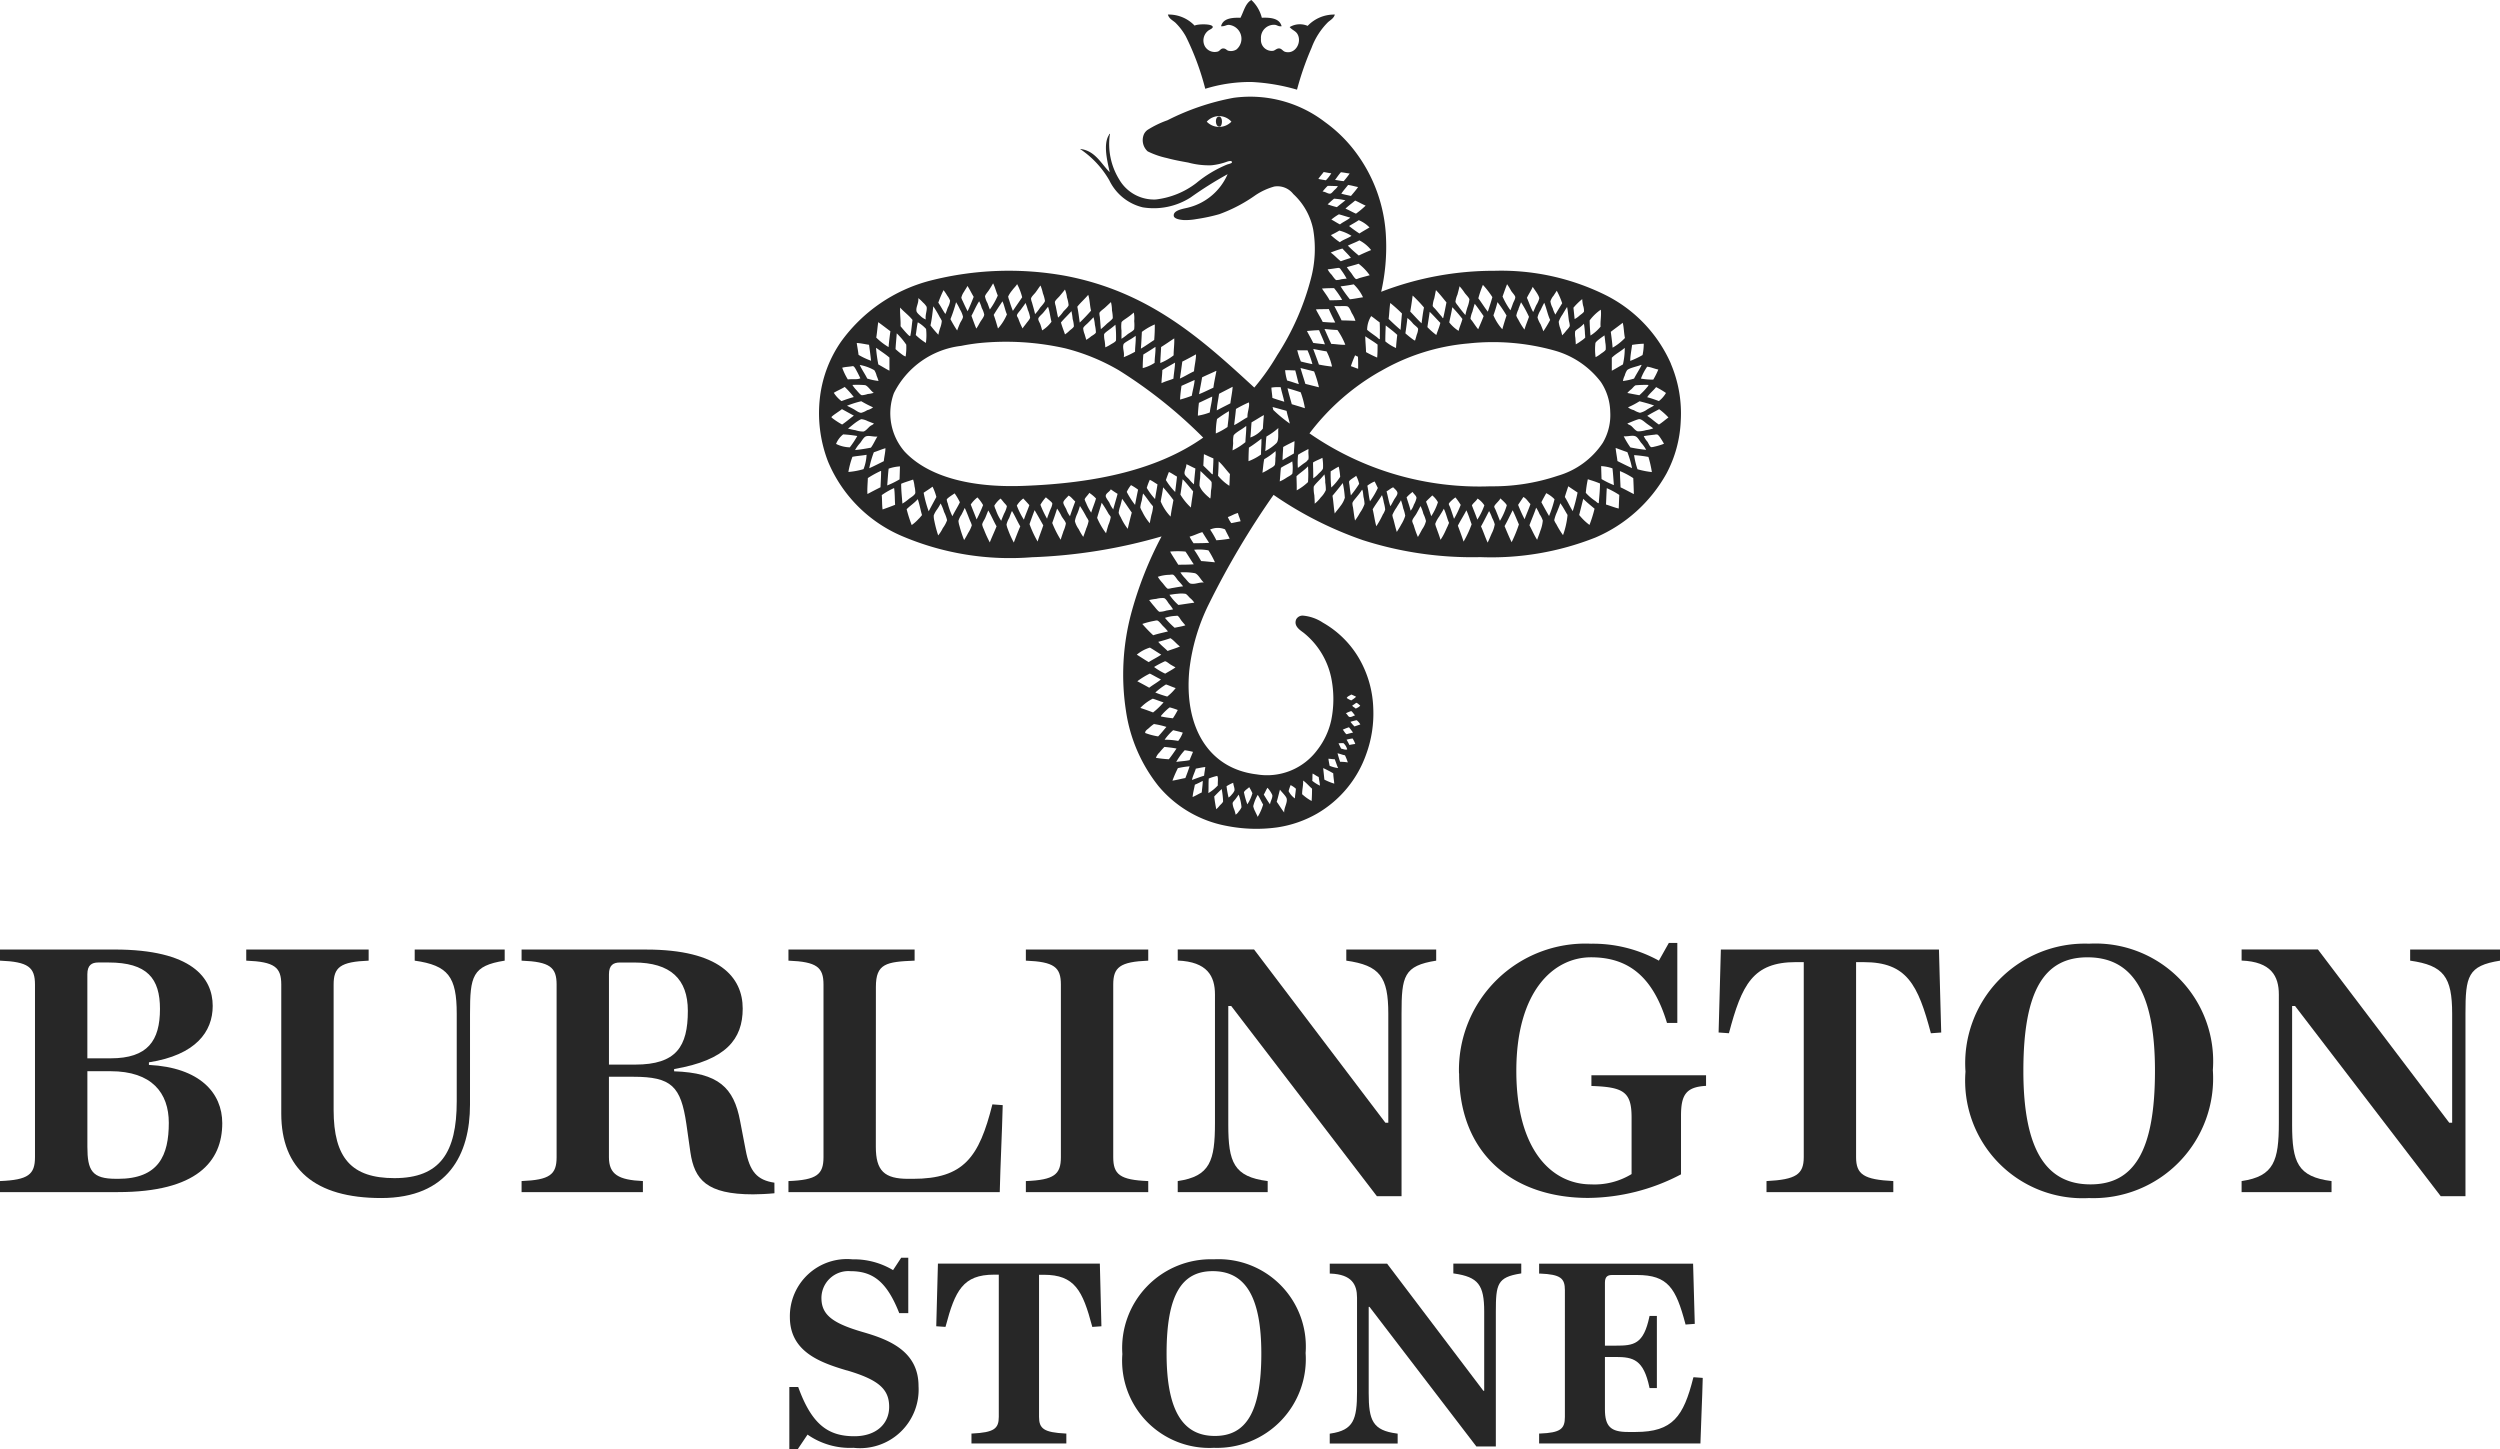 <?xml version="1.0" encoding="UTF-8"?> <svg xmlns="http://www.w3.org/2000/svg" id="BS-logo" width="110.41" height="64" viewBox="0 0 110.41 64"><g id="Group_3343" data-name="Group 3343" transform="translate(0 0)"><path id="Path_3553" data-name="Path 3553" d="M75.28,5.589c-.2.041-.232-.381-.079-.432.215-.072.207.4.079.432m-1.958-4.58a2.662,2.662,0,0,1,.455.6,11.722,11.722,0,0,1,.857,2.312,6.715,6.715,0,0,1,2.044-.3,8.657,8.657,0,0,1,2.008.339,12.946,12.946,0,0,1,.643-1.848A3.133,3.133,0,0,1,80.061.973c.108-.091.253-.17.295-.33a1.613,1.613,0,0,0-1.2.5.874.874,0,0,0-.794.053c.115.136.256.166.339.3.218.358-.083.917-.535.794-.111-.03-.151-.146-.268-.151s-.18.094-.277.107a.48.48,0,0,1-.526-.526.575.575,0,0,1,.616-.624c.1.011.15.081.295.063-.085-.332-.44-.393-.874-.375A1.606,1.606,0,0,0,76.67,0c-.27.153-.335.51-.482.786-.427-.016-.776.045-.857.375.177.006.218-.063.348-.063a.617.617,0,0,1,.33,1.089.463.463,0,0,1-.357.053c-.076-.021-.109-.1-.223-.1s-.143.1-.232.134a.5.5,0,0,1-.571-.214.546.546,0,0,1,.151-.714c.049-.038.2-.092.187-.161-.019-.146-.686-.128-.8-.053A1.571,1.571,0,0,0,72.984.643c.052.191.214.251.339.366M94.671,18.751c-.183-.117-.332-.269-.518-.384.166-.107.351-.2.527-.295a2.882,2.882,0,0,1,.41.366c-.142.1-.269.219-.419.312m-.188.973a.624.624,0,0,1-.151.026c-.067-.017-.133-.188-.17-.241A.963.963,0,0,1,94,19.26c.16-.025.335-.049.482-.063a.309.309,0,0,1,.107-.009c.062.016.134.134.17.187.053.08.093.15.134.223a2.7,2.7,0,0,1-.411.126m-.758,1a3.39,3.39,0,0,1-.151-.624,5.576,5.576,0,0,1,.633.08,4.951,4.951,0,0,1,.152.669,3.775,3.775,0,0,1-.634-.125m-.749.795c-.011-.237-.024-.471-.027-.714a3.342,3.342,0,0,1,.589.312q.017.349.026.705c-.2-.1-.388-.207-.589-.3m-.08.937c-.2-.048-.373-.121-.562-.178.013-.24.019-.486.035-.722a3.688,3.688,0,0,1,.553.3c-.011.2-.016.4-.026.6m-.776-1.874a1.835,1.835,0,0,1,.5.1c.029.239.042.494.063.741a4.026,4.026,0,0,1-.545-.268c-.008-.188-.012-.38-.018-.571m-.107,1.633c-.038.013-.1-.053-.143-.089a2.15,2.15,0,0,1-.428-.366,4.758,4.758,0,0,1,.09-.6l.137.045a4.189,4.189,0,0,1,.4.143c0,.307-.033.579-.054.866m-.41.964a2.368,2.368,0,0,1-.426-.405l-.029-.032.029-.117c.05-.2.1-.4.15-.6.156.156.33.293.5.437a5.588,5.588,0,0,1-.223.714m-.741-.607c-.126-.2-.224-.425-.348-.624.045-.164.1-.313.151-.473.136.093.273.185.411.276a7.121,7.121,0,0,1-.214.821m-.428,1.062a3.8,3.8,0,0,1-.3-.491.653.653,0,0,1-.089-.17,1.667,1.667,0,0,1,.124-.366c.053-.142.111-.264.143-.384.121.158.213.346.321.518a3.6,3.6,0,0,1-.2.892m-.955-1.454c.067-.139.143-.268.214-.4a1.347,1.347,0,0,1,.366.268,5.037,5.037,0,0,1-.241.741c-.119-.2-.227-.4-.339-.607m-.045,1.258c-.044.143-.1.275-.143.4-.128-.2-.226-.428-.339-.643.094-.263.208-.506.295-.776a1.459,1.459,0,0,1,.151.286,1.041,1.041,0,0,1,.143.286,1.612,1.612,0,0,1-.107.446m-.982-1.143c.076-.117.155-.231.232-.347.138.07.207.209.312.312-.078.232-.177.443-.259.67a6.4,6.4,0,0,1-.286-.634m-.285,1.652c-.112-.23-.213-.472-.313-.714.126-.225.239-.464.357-.7.1.2.183.418.276.625a5.782,5.782,0,0,1-.321.785M87.647,23c-.058-.153-.119-.306-.187-.473-.019-.047-.065-.116-.063-.152.006-.09.249-.272.268-.366.057.055.275.241.285.312a2.946,2.946,0,0,1-.3.678m-.374.58c-.06.137-.112.268-.17.384-.108-.228-.187-.485-.294-.714.125-.219.236-.453.357-.678a1.688,1.688,0,0,1,.134.3,1.311,1.311,0,0,1,.116.286,1.34,1.34,0,0,1-.143.419m-.625-.624c-.073-.219-.163-.421-.241-.634.068-.117.186-.183.25-.3a1.006,1.006,0,0,1,.3.3,2.919,2.919,0,0,1-.312.634m-.607.964c-.077-.241-.166-.47-.25-.7.117-.235.258-.445.375-.678.092.19.155.41.232.616a4.626,4.626,0,0,1-.357.768m-.589-1.508c-.019-.054-.066-.123-.062-.16.006-.059.228-.248.294-.286a3.014,3.014,0,0,1,.232.33,4.324,4.324,0,0,1-.295.616c-.051-.15-.106-.327-.17-.5m-.135.869c-.038.087-.077.173-.118.258a2.309,2.309,0,0,1-.175.3c-.048-.178-.119-.346-.179-.526a.79.79,0,0,1-.053-.178,1.3,1.3,0,0,1,.178-.33c.076-.128.145-.228.2-.339a1.314,1.314,0,0,1,.058.131c.034.088.062.182.092.274a1.938,1.938,0,0,0,.082.22c-.028.063-.055.128-.082.191m-.935-1.128c.084-.1.185-.183.276-.276a1.024,1.024,0,0,1,.25.3,2.492,2.492,0,0,1-.295.616c-.073-.218-.148-.435-.232-.643m-.17,1.223c-.065.123-.125.234-.188.339a4.261,4.261,0,0,1-.187-.526.71.71,0,0,1-.063-.17c0-.094.129-.233.178-.321.077-.136.13-.239.188-.348a1.526,1.526,0,0,1,.125.339,1.5,1.5,0,0,1,.116.322,1.019,1.019,0,0,1-.17.366m-.687-1.41a1.579,1.579,0,0,1,.268-.241c.045.094.165.16.17.268a1,1,0,0,1-.116.295.8.8,0,0,1-.143.267c-.049-.206-.12-.392-.178-.589m-.232,1.187c-.063.125-.138.234-.2.339-.057-.177-.1-.37-.151-.562a.719.719,0,0,1-.045-.187,1.675,1.675,0,0,1,.179-.322c.073-.128.145-.222.2-.33a2.693,2.693,0,0,1,.1.357,1.673,1.673,0,0,1,.089.33,1.636,1.636,0,0,1-.17.374M82.64,21.7c.1-.05.2-.147.295-.178.063.068.182.155.187.25s-.1.21-.151.3c-.06.113-.114.214-.161.285-.073-.2-.11-.443-.17-.66m-.151,1a4.132,4.132,0,0,1-.3.544c-.07-.234-.1-.506-.161-.749.128-.218.279-.412.411-.625a2.054,2.054,0,0,1,.08.322,1.9,1.9,0,0,1,.062.312.8.8,0,0,1-.089.2m-.7-1.25a1.4,1.4,0,0,1,.321-.187c.053.09.093.193.143.286a3.384,3.384,0,0,1-.347.589c-.056-.212-.07-.466-.116-.687m-.322,1.187a2.856,2.856,0,0,1-.222.349c-.041-.19-.058-.374-.09-.58a.753.753,0,0,1-.026-.187c.013-.079.146-.215.205-.295a2.8,2.8,0,0,0,.222-.3c.042.043.045.2.063.322a1.551,1.551,0,0,1,.045.312,1.513,1.513,0,0,1-.2.384m-.464-1.222a.738.738,0,0,1-.018-.152c.017-.082.263-.2.312-.259a1.429,1.429,0,0,1,.133.357,4.885,4.885,0,0,1-.366.509c-.026-.146-.043-.292-.062-.455m-.2.544a1.061,1.061,0,0,1-.2.384c-.084.126-.186.227-.25.33-.046-.248-.057-.531-.1-.785.155-.185.307-.372.455-.562a4.34,4.34,0,0,1,.089.634m-.624-1.152c.12-.067.227-.147.357-.205a3.3,3.3,0,0,1,.063.447,2.39,2.39,0,0,1-.393.473,5.31,5.31,0,0,1-.027-.714m-.214.831a1.069,1.069,0,0,1-.223.321,1.49,1.49,0,0,1-.268.277c0-.133-.009-.253-.017-.375a1.522,1.522,0,0,1-.028-.366c.015-.069.163-.21.224-.276a3.08,3.08,0,0,0,.249-.277,1.388,1.388,0,0,1,.036.357,1.849,1.849,0,0,1,.027.339m-.562-1.223c.124-.082.278-.132.41-.205a2.034,2.034,0,0,1,.027.464c-.018.079-.134.178-.2.241a1.043,1.043,0,0,1-.232.2c.005-.24-.006-.464-.009-.7m2.972-4.024a9.31,9.31,0,0,1,3.891-1.232,10.069,10.069,0,0,1,3.8.313,3.883,3.883,0,0,1,2.052,1.392,2.462,2.462,0,0,1,.411,1.312,2.409,2.409,0,0,1-.33,1.374,3.582,3.582,0,0,1-1.99,1.454,8.973,8.973,0,0,1-2.962.464,13.157,13.157,0,0,1-8-2.338,10.268,10.268,0,0,1,3.124-2.74m-3.2,3.908c-.025.075-.153.141-.214.188-.084.063-.156.121-.223.169a3.18,3.18,0,0,1,.009-.579c.135-.089.284-.162.428-.241H79.2c-.036.167.026.333-.018.464m-.009.982a2.408,2.408,0,0,1-.5.366c.006-.217-.007-.415-.009-.625.161-.153.359-.271.508-.437a4.834,4.834,0,0,1,0,.7m-.624-1.267c-.168.1-.338.192-.5.295,0-.171.02-.391.027-.58.16-.093.332-.174.5-.259,0,.151-.021.366-.027.545m-.063.874c-.024.075-.2.151-.268.2a1.734,1.734,0,0,1-.294.16c.023-.193.028-.406.053-.6.153-.109.345-.179.5-.285a2.063,2.063,0,0,1,.008.526m-.7-1.339a1.986,1.986,0,0,1-.5.357c.025-.207.022-.442.053-.643a3.032,3.032,0,0,0,.526-.375c-.023.222.033.529-.08.66m-.053.67a1.611,1.611,0,0,1-.018.285c-.027.085-.182.153-.259.2a2.118,2.118,0,0,1-.294.161c.029-.2.038-.414.08-.6a2.993,2.993,0,0,0,.5-.357,1.432,1.432,0,0,1-.009.312m-.633-.161a2.4,2.4,0,0,1-.553.295c0-.208.007-.4.018-.6.195-.12.373-.258.553-.393.008.21-.02.462-.018.7m-1.187-1.3c.027-.237.059-.471.08-.714a5.3,5.3,0,0,1,.562-.286h.009c.045.184-.079.444-.062.652-.2.106-.4.259-.589.348m.5.75a2.858,2.858,0,0,1-.571.366c.009-.107.021-.215.027-.322a1.292,1.292,0,0,1,.018-.33c.025-.068.183-.172.259-.223a2.858,2.858,0,0,0,.3-.205c.008.221-.027.479-.036.714m-.624,3.578a1.293,1.293,0,0,1-.152-.268c.158-.05.276-.139.447-.178.028.133.088.234.116.366-.139.023-.27.057-.41.08m-.66.758a3.886,3.886,0,0,0-.276-.473.828.828,0,0,1,.66-.009c.065.141.139.271.205.411a5.57,5.57,0,0,1-.589.071m-.67.919c-.1-.167-.2-.342-.312-.5a2.212,2.212,0,0,1,.634.027,3.939,3.939,0,0,1,.286.526c-.2-.017-.4-.041-.607-.054m-.482.991c-.059-.018-.162-.155-.223-.223a1.581,1.581,0,0,1-.214-.268,2.65,2.65,0,0,1,.643.036c.163.061.261.307.393.41-.21-.018-.4.1-.6.045m-.526.946a2.3,2.3,0,0,1-.393-.447c.111-.013.228-.038.348-.044a1.281,1.281,0,0,1,.357,0c.062.017.151.137.205.187a.875.875,0,0,1,.187.205c-.239.029-.466.069-.7.1m.643,6.488c-.05.123-.1.242-.152.366-.18.043-.4.046-.589.08a2.683,2.683,0,0,1,.374-.518,3.288,3.288,0,0,1,.366.072m.544.669c-.016.13-.04.251-.053.384-.184.057-.358.124-.535.188.028-.16.12-.332.17-.5.139-.024.27-.057.419-.072m.152.509a2.269,2.269,0,0,1,.374-.116c.058.092.013.285.027.42a1.779,1.779,0,0,1-.419.339c.015-.2,0-.437.018-.643m.633,1.008c-.012.062-.109.141-.151.187a1.061,1.061,0,0,1-.152.161c-.034-.182-.067-.368-.089-.562.106-.114.217-.222.33-.33a3.824,3.824,0,0,1,.062.545m.447-.821c.007.123.075.241.053.349a.591.591,0,0,1-.116.169.581.581,0,0,1-.143.134,4.338,4.338,0,0,1-.089-.5,1.736,1.736,0,0,1,.295-.152m.241.526a2.072,2.072,0,0,1,.125.553.572.572,0,0,1-.116.178.465.465,0,0,1-.143.152,1.529,1.529,0,0,0-.071-.25.755.755,0,0,1-.063-.259c.007-.053.082-.123.125-.178.058-.076.1-.141.143-.2m.464-.33a2.261,2.261,0,0,1,.143.268,1.747,1.747,0,0,1-.224.491,3.311,3.311,0,0,1-.151-.535c.055-.1.157-.146.232-.223m.375.339c.093.13.156.291.241.428a2.194,2.194,0,0,1-.241.545c-.028-.077-.073-.151-.107-.232a.823.823,0,0,1-.089-.241,1.787,1.787,0,0,1,.2-.5m.428-.312a1.177,1.177,0,0,1,.214.321c.021.131-.085.271-.1.41-.1-.133-.186-.284-.276-.428.059-.1.1-.207.161-.3m.553.08c.05.078.264.278.294.384.053.183-.12.412-.107.624-.12-.148-.217-.319-.33-.472.053-.173.094-.358.143-.536m.472-.2a1,1,0,0,1,.232.16c-.009.148-.037.278-.045.428a.883.883,0,0,1-.277-.322,1.957,1.957,0,0,1,.089-.267m.553-.2c.146.1.258.243.393.357,0,.192-.006.369-.018.545a2.087,2.087,0,0,1-.42-.3c0-.214.052-.376.045-.6m.42-.312c.094.046.167.113.268.152.013.133.046.244.053.383a1.744,1.744,0,0,1-.339-.214c.016-.1,0-.227.018-.321m.91-.009c.005.161.031.3.045.455a2.546,2.546,0,0,1-.437-.178c-.017-.17-.036-.339-.053-.509a4.4,4.4,0,0,1,.446.232m.062-.625c.055.126.093.27.152.393a1.559,1.559,0,0,1-.375-.1c-.018-.1-.041-.2-.053-.312.1,0,.172.025.276.018m.455-.17a2.684,2.684,0,0,1,.125.313,2.04,2.04,0,0,0-.339-.027c-.044-.12-.08-.248-.116-.375.118.023.212.068.33.089m-.063-.535a.573.573,0,0,1,.161.276c-.1.028-.182-.024-.268-.036-.04-.076-.075-.156-.116-.232a1.053,1.053,0,0,1,.223-.009m.241-.7c.063.074.121.153.178.232-.1.02-.192.046-.285.072-.077-.046-.107-.137-.17-.2a2.36,2.36,0,0,1,.276-.107m.1-.714c.07.05.107.131.17.188-.08.021-.165.085-.241.071s-.1-.128-.17-.16a1.294,1.294,0,0,1,.241-.1m0-.732c.075.03.145.063.214.1a1.205,1.205,0,0,1-.214.16.791.791,0,0,1-.2-.107c.038-.08.136-.1.2-.152m.2.625c-.045-.053-.122-.074-.16-.134a2.01,2.01,0,0,0,.178-.125c.08.018.114.083.178.116-.04.074-.126.1-.2.143m-.053.785a1.641,1.641,0,0,1-.178-.205,2.69,2.69,0,0,1,.276-.071.719.719,0,0,1,.16.187c-.085.031-.174.058-.258.089M81,32.9a2.344,2.344,0,0,0-.125-.232,1.456,1.456,0,0,1,.267-.053,1.171,1.171,0,0,1,.117.241c-.089.012-.177.026-.259.045M74.475,35c-.137.063-.258.141-.4.2.019-.2.067-.361.1-.544a3.308,3.308,0,0,0,.348-.17c0,.151-.03.351-.045.517m-.723-.642c-.194.035-.373.085-.571.116a5.657,5.657,0,0,1,.241-.553,3.638,3.638,0,0,1,.517-.08c-.056.178-.121.349-.187.518m-1.3-.893a.615.615,0,0,1,.161-.241,2.911,2.911,0,0,1,.214-.241c.184.018.366.038.535.072-.109.161-.219.322-.339.473a5.311,5.311,0,0,1-.571-.063m-.312-1.312a1.765,1.765,0,0,1,.232-.187c.007,0,.008,0,.009.009a3.356,3.356,0,0,1,.535.125c-.122.139-.236.288-.366.419a2.993,2.993,0,0,1-.572-.151c-.009-.1.095-.155.161-.214m.178-1.3c.163.048.308.114.473.161a3.212,3.212,0,0,1-.464.446c-.183-.07-.368-.138-.562-.2a1.981,1.981,0,0,1,.553-.41m-.134-1.107c.167.082.322.178.491.259-.16.135-.354.236-.518.366-.175-.1-.349-.192-.526-.286a3.4,3.4,0,0,1,.553-.339M72.19,28.6c.172.1.331.21.5.312-.175.12-.376.214-.553.33-.18-.106-.351-.221-.526-.33a1.654,1.654,0,0,1,.58-.312m.224-1.187a.262.262,0,0,1,.1-.009c.075.019.193.183.25.241a2.458,2.458,0,0,1,.222.241c-.217.056-.442.1-.651.17a5.851,5.851,0,0,1-.482-.5,3.85,3.85,0,0,1,.563-.143m.865.312a3.56,3.56,0,0,1-.428-.437,1.671,1.671,0,0,1,.5-.089c.014,0,.021-.013.036-.009.077.016.139.153.187.214.066.084.126.148.178.214-.145.048-.315.072-.473.107m-.062,4.524c.141.035.286.065.42.107a1.331,1.331,0,0,1-.2.366,3.267,3.267,0,0,0-.6-.053,2.342,2.342,0,0,1,.375-.42m-.17-.991c0-.009.018-.006.018-.018a3.341,3.341,0,0,1,.357.116,3.381,3.381,0,0,1-.215.366,5.27,5.27,0,0,1-.526-.08c-.008-.033.036-.068.062-.1a2.618,2.618,0,0,1,.3-.286M72.9,30.228c.148.048.278.114.428.16a2.072,2.072,0,0,1-.374.375,5.122,5.122,0,0,1-.526-.178,3.054,3.054,0,0,1,.472-.357m-.339-1.883c.185-.046.363-.1.536-.16.157.1.268.255.419.365-.168.079-.365.129-.545.2-.133-.137-.29-.251-.41-.4m.526.991c.082.052.158.089.232.134-.141.1-.3.184-.455.276a2.678,2.678,0,0,1-.491-.294,4.668,4.668,0,0,1,.473-.25c.054-.019.188.1.241.134m-.616-2.892a.99.99,0,0,1,.339-.035c.082.019.165.172.214.241a2.122,2.122,0,0,1,.188.258c-.1.02-.2.035-.3.053a1,1,0,0,1-.3.053c-.057-.012-.2-.205-.241-.25-.084-.095-.15-.182-.215-.268a2.37,2.37,0,0,1,.322-.053m.589-1.062a.452.452,0,0,1,.133-.009c.08.023.173.19.232.259a2.375,2.375,0,0,1,.223.259c-.172.018-.332.052-.509.08a.744.744,0,0,1-.161.027c-.06-.014-.2-.213-.241-.259a1.719,1.719,0,0,1-.205-.268,1.653,1.653,0,0,1,.527-.089m-.4-3.24c.035-.21.081-.407.107-.624a7.19,7.19,0,0,1,.455.562c-.041.245-.094.477-.124.731a2.186,2.186,0,0,1-.438-.669m-.249-.107a2.666,2.666,0,0,1-.366-.491,2.371,2.371,0,0,1,.134-.357c.124.054.222.134.339.2-.03.222-.077.429-.107.651m-.161.7c-.026.127-.052.242-.072.366a2.259,2.259,0,0,1-.33-.509.939.939,0,0,1-.089-.187,1.29,1.29,0,0,1,.063-.295c.023-.117.034-.229.062-.321.094.109.221.291.33.437.038.051.1.106.107.143a1.526,1.526,0,0,1-.071.366m-.723-.445a3.549,3.549,0,0,1-.366-.572,1.408,1.408,0,0,1,.188-.3,2.384,2.384,0,0,1,.312.2c-.046.224-.093.449-.134.678m-.322,1.053a2.547,2.547,0,0,1-.312-.518.756.756,0,0,1-.089-.187,1.234,1.234,0,0,1,.071-.3c.028-.112.06-.214.08-.322.15.195.283.407.428.607-.062.239-.125.476-.179.723m-.633-.857A1.131,1.131,0,0,1,70.4,22.2c-.047-.08-.162-.219-.161-.295,0-.125.175-.184.223-.295a3.585,3.585,0,0,0,.3.2c-.058.227-.128.442-.187.669m-.223.714c-.037.125-.068.236-.1.357a3.19,3.19,0,0,1-.393-.678c.062-.227.138-.44.2-.669a5.181,5.181,0,0,1,.3.481c.035.055.094.111.1.152a1.365,1.365,0,0,1-.107.357m-.749-.544a2.188,2.188,0,0,1-.232-.437.731.731,0,0,1-.062-.152c0-.069.185-.23.2-.295a1.649,1.649,0,0,1,.3.25c-.061.222-.151.414-.214.634m-.224.714c-.043.123-.084.236-.125.348a2.526,2.526,0,0,1-.2-.339,1.053,1.053,0,0,1-.17-.357,1.261,1.261,0,0,1,.107-.33,3.141,3.141,0,0,0,.116-.339,4.929,4.929,0,0,1,.295.5.66.66,0,0,1,.089.161,1.53,1.53,0,0,1-.116.357M68.5,22.5c-.04-.091-.139-.229-.134-.313s.177-.232.232-.3c.124.06.191.177.294.259-.079.215-.16.43-.232.651A1.072,1.072,0,0,1,68.5,22.5m-.134.981c-.041.123-.083.236-.116.357a4.618,4.618,0,0,1-.374-.741c.075-.207.148-.417.214-.634a2.076,2.076,0,0,1,.2.339c.058.1.182.237.188.322a1.47,1.47,0,0,1-.116.357m-.576-.957c-.009.021-.017.041-.022.055-.043.12-.092.228-.116.33a4.391,4.391,0,0,1-.294-.616,1.89,1.89,0,0,1,.241-.33c.033.031.122.1.192.162l.014.013a.252.252,0,0,1,.08.1.687.687,0,0,1-.071.229l-.023.054m-.557,1.394a4.679,4.679,0,0,1-.357-.768c.072-.208.147-.413.224-.616.133.219.256.446.383.67-.078.242-.173.468-.249.714m-.607-.964a3.186,3.186,0,0,1-.312-.624,1.181,1.181,0,0,1,.285-.313c.091.1.182.193.268.295-.074.221-.169.42-.241.643m-.446,1.008a4.114,4.114,0,0,1-.259-.58.874.874,0,0,1-.062-.214.989.989,0,0,1,.116-.286c.047-.116.077-.222.125-.312.134.214.236.46.366.678-.1.231-.193.473-.285.714M65.622,23a2.034,2.034,0,0,1-.241-.491.636.636,0,0,1-.062-.178,1.17,1.17,0,0,1,.276-.313c.049.05.092.107.143.17.036.045.128.126.134.178a1.184,1.184,0,0,1-.124.321c-.046.113-.092.213-.125.313m-.509.946a4.937,4.937,0,0,1-.259-.572.763.763,0,0,1-.072-.2c0-.087.094-.208.134-.3.052-.123.092-.231.134-.33.134.221.235.473.366.7-.095.244-.207.472-.3.714m-.839-1.678a1.366,1.366,0,0,1,.294-.312,1.663,1.663,0,0,1,.25.339,6.4,6.4,0,0,1-.286.634c-.083-.223-.175-.437-.258-.66m-.116,1.258a3.351,3.351,0,0,1-.178.312,5.274,5.274,0,0,1-.205-.624.965.965,0,0,1-.045-.223.979.979,0,0,1,.134-.277c.054-.106.1-.2.143-.295.065.122.171.41.241.58a.875.875,0,0,1,.072.187,1.425,1.425,0,0,1-.161.339m-.893-1.285a.662.662,0,0,1-.053-.188c.013-.067.276-.222.348-.276a2.659,2.659,0,0,1,.232.393c-.1.214-.227.4-.33.616a2.74,2.74,0,0,1-.2-.544m-.223,1.07a1.59,1.59,0,0,1-.205.321,5.088,5.088,0,0,1-.17-.642.892.892,0,0,1-.026-.241,1.045,1.045,0,0,1,.143-.259,2.052,2.052,0,0,0,.161-.268,2,2,0,0,1,.151.374,1.566,1.566,0,0,1,.134.366,1.341,1.341,0,0,1-.188.348m-.847-1.562c.131-.089.267-.173.393-.268a2.391,2.391,0,0,1,.169.455c-.113.211-.228.42-.339.634a4.992,4.992,0,0,1-.223-.821m-.207,1.139a1.945,1.945,0,0,1-.32.289,6.125,6.125,0,0,1-.224-.7c.155-.158.349-.276.491-.446.019.054.036.111.052.17.048.176.084.363.135.535-.043.055-.089.107-.135.158m-.731-.666c-.009-.139-.022-.275-.033-.412s-.021-.3-.021-.462c.043-.019.087-.037.132-.053.129-.047.266-.086.395-.134a1.3,1.3,0,0,1,.062.295,1.219,1.219,0,0,1,.036.295c-.019.1-.2.2-.276.259a2.141,2.141,0,0,1-.295.214m-.125-1.071a3.954,3.954,0,0,1-.545.268c.021-.248.034-.5.063-.741a1.834,1.834,0,0,1,.5-.1c-.006.191-.011.383-.018.571M60.383,22.5c-.028-.2-.018-.429-.036-.634a3.158,3.158,0,0,1,.545-.312c.036.226.028.5.045.74-.18.073-.367.14-.553.206m-.089-.982c-.2.1-.393.2-.58.3-.016-.221.011-.476.018-.705A4.481,4.481,0,0,1,60.3,20.8h.018c0,.244-.016.477-.026.714m-.749-.795a3.3,3.3,0,0,1-.67.125,3.855,3.855,0,0,1,.178-.669c.2-.041.425-.052.625-.09a1.972,1.972,0,0,1-.134.634m-.9-1.535a5.259,5.259,0,0,1,.624.072,3.924,3.924,0,0,1-.33.5,1.419,1.419,0,0,1-.607-.151,1.013,1.013,0,0,1,.313-.42m-.518-.759c0-.032.178-.153.215-.178.109-.078.177-.118.249-.178.178.093.349.193.527.286-.176.128-.336.271-.518.393a3.535,3.535,0,0,1-.366-.232.833.833,0,0,1-.108-.089m.589-1.339a4.046,4.046,0,0,1,.4.446c-.191.051-.368.115-.544.179a1.417,1.417,0,0,1-.339-.366c.152-.094.329-.164.481-.259m.349-.919c.078-.017.166.193.2.25.058.108.1.2.143.285-.13.073-.38.025-.553.053a2.82,2.82,0,0,1-.249-.518c.146-.041.339-.043.464-.071m.722-.937q.049.349.089.7a3.268,3.268,0,0,1-.553-.259c-.021-.18-.055-.349-.08-.526.2.012.362.054.544.08m.33,1.357a2.45,2.45,0,0,1,.089.241,2.66,2.66,0,0,1-.5-.107c-.1-.207-.234-.386-.33-.6a2,2,0,0,1,.643.232.783.783,0,0,1,.1.232M60,19.973c.174-.055.331-.127.509-.178,0,.18-.054.38-.072.572-.211.106-.422.214-.642.312a4.159,4.159,0,0,1,.2-.7m-.366-.7c.146-.065.327.021.526,0-.1.16-.176.342-.286.491-.224.045-.459.082-.7.107a1.485,1.485,0,0,1,.223-.312c.064-.08.152-.246.241-.286m-.348-.678a.623.623,0,0,1,.16-.089.786.786,0,0,1,.286.089c.1.035.177.073.268.1-.037.06-.1.07-.161.116-.089.071-.2.221-.3.241A1.092,1.092,0,0,1,59.187,19a3.311,3.311,0,0,1-.33-.072c.132-.1.27-.227.428-.33m-.036-1.348a1.423,1.423,0,0,1-.2-.25,4.257,4.257,0,0,1,.562.009c.135.04.263.275.384.339a1.2,1.2,0,0,1-.268.053.978.978,0,0,1-.259.054c-.06-.01-.161-.138-.223-.205m.2.472a5.355,5.355,0,0,0,.518.268.668.668,0,0,1-.259.125.975.975,0,0,1-.259.116c-.1.006-.234-.1-.321-.151-.11-.063-.216-.112-.312-.161a4.665,4.665,0,0,1,.633-.2m.67-2.346c.191.138.393.266.571.419v.58c-.17-.086-.325-.187-.491-.277a6.65,6.65,0,0,1-.1-.714c0-.011.015-.023.018-.009m.08-1.143c.181.131.357.267.535.4-.031.231-.061.462-.08.7a2.8,2.8,0,0,1-.544-.42c.037-.222.053-.464.089-.687m3.658,1.054c.23-.048.472-.085.723-.116a11.91,11.91,0,0,1,3.873.223,9.131,9.131,0,0,1,2.374.972,20.871,20.871,0,0,1,3.722,2.972c-1.983,1.4-4.714,2.02-7.987,2.133-2.211.077-4.131-.374-5.2-1.517a2.578,2.578,0,0,1-.473-2.58,3.819,3.819,0,0,1,2.972-2.088m-2.846-.553a3.091,3.091,0,0,1,.42.5,2.562,2.562,0,0,1-.027.518c-.031,0-.08-.028-.116-.053a3.334,3.334,0,0,1-.33-.268c.011-.239.038-.462.053-.7m.152-1.134c.17.194.385.341.544.545-.035.236-.048.493-.1.714-.04,0-.082-.046-.116-.08-.1-.1-.218-.242-.312-.357.013-.257-.033-.532-.018-.821m.78.648a1.459,1.459,0,0,1,.365.293,2.462,2.462,0,0,1-.008.618,2.7,2.7,0,0,1-.447-.349c.032-.186.048-.387.09-.562m.026-1.065a1.735,1.735,0,0,1,.2.187.816.816,0,0,1,.161.189c.039.15-.072.367-.035.564a.689.689,0,0,1-.232-.153c-.05-.045-.164-.141-.178-.214-.036-.179.106-.351.08-.572m.662.358a4.473,4.473,0,0,1,.286.481.875.875,0,0,1,.089.162,1.078,1.078,0,0,1-.071.312,2.305,2.305,0,0,0-.08.3,4.781,4.781,0,0,1-.349-.411c.062-.263.089-.562.126-.849m.455-.705a2.254,2.254,0,0,1,.162.241.863.863,0,0,1,.124.223.8.8,0,0,1-.1.3c-.038.1-.067.2-.109.285-.112-.158-.2-.338-.312-.5a4.748,4.748,0,0,1,.232-.553m.554.535a2.428,2.428,0,0,1,.17.313,1.13,1.13,0,0,1,.134.321c0,.095-.1.217-.134.3-.047.11-.085.207-.124.312a5.422,5.422,0,0,1-.295-.5,6.561,6.561,0,0,0,.249-.753m.349-.455c.055-.1.114-.174.152-.259.1.148.181.325.276.482-.084.216-.172.43-.268.635-.074-.14-.143-.286-.215-.447a.677.677,0,0,1-.063-.151.753.753,0,0,1,.117-.259m.786.715a1.084,1.084,0,0,1,.108.286c0,.1-.123.24-.17.322-.065.111-.114.213-.18.3-.077-.181-.143-.374-.214-.563.115-.212.209-.445.34-.643a1.524,1.524,0,0,1,.116.3m.313-.786c.081-.122.133-.211.187-.305.085.164.132.365.207.537a3.051,3.051,0,0,1-.35.617c-.038-.092-.069-.187-.107-.286a.97.97,0,0,1-.107-.286c0-.07.122-.205.17-.276m.795,1.072a2.2,2.2,0,0,1-.392.616c-.059-.2-.116-.408-.189-.6.121-.207.255-.4.386-.6.085.174.117.4.2.581m.233-1.072c.08-.107.16-.175.215-.269a2.483,2.483,0,0,1,.223.581c-.134.2-.276.4-.41.6a4.849,4.849,0,0,1-.163-.474.7.7,0,0,1-.045-.161,1.286,1.286,0,0,1,.18-.276m.7.893a1.541,1.541,0,0,1,.089.312c-.006.072-.122.195-.162.251-.061.085-.122.15-.17.231a2.888,2.888,0,0,1-.187-.43c-.019-.046-.065-.107-.063-.142,0-.07.13-.2.178-.268.082-.116.148-.193.2-.286a2.341,2.341,0,0,1,.109.33m.339-.8c.086-.116.144-.21.214-.3a1.994,1.994,0,0,1,.108.349,1.555,1.555,0,0,1,.09.33c-.008.075-.171.246-.215.3a1.9,1.9,0,0,1-.223.285c-.035-.175-.086-.33-.134-.509a.734.734,0,0,1-.045-.17c.009-.089.147-.207.205-.285m.7,1.3a1.441,1.441,0,0,1-.413.383c-.023-.093-.047-.173-.079-.268-.028-.077-.1-.178-.09-.251s.152-.186.206-.249c.094-.109.151-.193.224-.276.071.2.095.446.152.662m.363-1.138c.095-.112.163-.193.232-.285a1.324,1.324,0,0,1,.089.348,1.577,1.577,0,0,1,.072.339c-.01.077-.185.23-.232.286a1.465,1.465,0,0,1-.232.268c-.04-.167-.07-.339-.107-.518a.648.648,0,0,1-.035-.17c.011-.077.158-.2.214-.268m.571,1.017a1.332,1.332,0,0,1,.054.322c-.013.062-.146.15-.187.187a1.262,1.262,0,0,1-.206.17c-.058-.177-.128-.341-.178-.526.146-.175.313-.329.464-.5a2.815,2.815,0,0,1,.053.348m.687-1.07c.07.207.07.483.125.7-.159.183-.326.358-.5.526-.033-.238-.061-.481-.107-.7.148-.188.33-.342.482-.526m.295,1.329a1.782,1.782,0,0,1,.045.33c-.014.065-.17.145-.214.178a1.476,1.476,0,0,1-.214.152c-.019-.084-.048-.164-.071-.25a.868.868,0,0,1-.063-.259c.011-.074.154-.177.214-.241.1-.1.17-.17.241-.249a1.585,1.585,0,0,1,.062.339m.2-.526c.018-.068.18-.175.241-.232.109-.1.183-.169.268-.25a1.5,1.5,0,0,1,.045.366,1.938,1.938,0,0,1,.036.339c-.014.061-.209.205-.259.25a3.421,3.421,0,0,1-.268.241c-.016-.182-.029-.36-.045-.545a.72.72,0,0,1-.018-.17m.731,1.214c-.019.065-.163.134-.222.17a1.543,1.543,0,0,1-.25.134,2.793,2.793,0,0,0-.027-.285,1.173,1.173,0,0,1-.026-.286c.015-.065.173-.166.232-.214a3.151,3.151,0,0,0,.268-.214,4.759,4.759,0,0,1,.026.7m.241-.8c.019-.065.193-.163.259-.214a2.894,2.894,0,0,0,.286-.224,1.284,1.284,0,0,1,.018.375,1.8,1.8,0,0,1,0,.357c-.024.074-.219.173-.286.223a2.357,2.357,0,0,1-.276.205v-.366a1.44,1.44,0,0,1,0-.357m.6,1.294a4.085,4.085,0,0,1-.5.241c.044-.212-.067-.4-.009-.571.019-.055.188-.147.25-.187a2.185,2.185,0,0,0,.285-.187c.018.225-.026.466-.026.7m.9-.205c.013.224-.036.464-.036.7a1.747,1.747,0,0,1-.526.232c0-.207.011-.4.026-.6.182-.11.361-.222.536-.339m-.6-.66a2.752,2.752,0,0,1,.571-.33,6.87,6.87,0,0,1-.026.687c-.2.129-.384.264-.589.383.021-.24.031-.493.045-.74M73.3,16.01c-.006.221-.053.477-.072.714-.17.071-.366.116-.526.2,0-.171.033-.383.036-.58.18-.117.376-.219.562-.33m-.616-.687c.2-.124.386-.256.58-.383.013.236-.028.5-.027.749a2.356,2.356,0,0,1-.589.339c.006-.24.027-.466.036-.7m1.481,1.446c-.014.224-.089.465-.125.7a5.255,5.255,0,0,1-.518.169c.008-.215.036-.41.062-.606.193-.087.386-.173.58-.259m-.545-.812c.205-.1.406-.212.607-.321,0,.242-.07.5-.089.749-.215.1-.406.225-.624.321.042-.242.072-.5.107-.749m.732,1.821c.2-.09.39-.187.589-.276-.008.224-.081.46-.107.7a2.7,2.7,0,0,1-.526.143c.007-.2.024-.38.045-.562m.508,3.07c-.1-.093-.215-.209-.312-.3.008-.17.019-.338.026-.508.142.06.273.131.419.187,0,.237-.023.459-.026.7-.034.005-.074-.04-.107-.072m-.071,1.089a1.972,1.972,0,0,1-.232-.223.906.906,0,0,1-.178-.285,1.671,1.671,0,0,1,.026-.313c.008-.114.009-.223.018-.339.067.064.156.147.259.249.058.058.217.186.232.25a1.426,1.426,0,0,1-.026.357c-.009.119-.009.232-.028.348-.027.012-.05-.026-.071-.045m-.669,2.035a1.967,1.967,0,0,1-.179-.295c.2-.051.363-.143.563-.2q.147.24.3.473c-.307.017-.4.013-.687.018m-.313-3.489c.137.057.257.13.393.187-.021.232-.048.457-.063.7a1.44,1.44,0,0,1-.214-.223c-.058-.064-.182-.154-.2-.241-.022-.13.078-.264.08-.419M74.1,21.7c-.033.237-.073.469-.1.714a2.57,2.57,0,0,1-.464-.571c.037-.222.067-.45.1-.678.166.167.31.357.464.536m-.794.027a2.8,2.8,0,0,1-.411-.527c.043-.121.085-.242.134-.357.129.058.236.139.357.205-.023.231-.056.45-.08.678m.455,2.633c.127.182.239.379.366.562-.23.016-.433.018-.687.018-.114-.192-.263-.4-.357-.58a3.646,3.646,0,0,1,.678,0m.732-7.694c.2-.1.415-.186.616-.285h.018c-.045.247-.1.488-.134.741-.212.094-.414.2-.633.286.042-.249.095-.489.134-.741m.607,2.481a3.393,3.393,0,0,1,.053-.643,5.267,5.267,0,0,1,.527-.347c0,.221-.04.477-.063.7a3.278,3.278,0,0,1-.517.286m.124,1.231c.187.167.33.378.5.562-.015.166-.013.351-.027.518a2.087,2.087,0,0,1-.5-.447q.024-.306.027-.634m.018-2.981c.2-.107.4-.206.6-.312-.012.229-.07.488-.1.732-.2.106-.4.2-.6.312.009-.232.07-.49.1-.732m1.437,1.259c.178-.1.347-.212.526-.313h.018c-.021.19-.033.391-.045.589a1.211,1.211,0,0,1-.553.393c.026-.215.031-.45.053-.669M77.965,17.1c.048.22.113.422.16.643-.177-.055-.357-.106-.526-.17-.009-.157-.038-.3-.044-.455a1.948,1.948,0,0,1,.41-.018m.643-.741c.058.2.1.406.16.607-.175-.051-.339-.114-.518-.161a2.191,2.191,0,0,1-.089-.455c.158-.006.295.009.447.009m.544-.884a4.043,4.043,0,0,1,.214.607c-.174-.035-.343-.074-.509-.116a3.228,3.228,0,0,1-.16-.5c.152.013.319,0,.455.008m.509-.892c.084.21.182.407.258.625-.172-.021-.349-.038-.517-.063-.087-.18-.187-.349-.277-.526.177-.014.348-.033.536-.036m.428-.937c.089.207.187.4.286.6-.163.006-.377-.015-.553-.026-.094-.192-.206-.365-.3-.553.195-.02.38-.005.571-.018m-.232-6.05c.117.014.216.046.339.053a1.405,1.405,0,0,1-.241.312c-.109-.021-.226-.035-.33-.062.072-.106.157-.2.232-.3m.776.009c.134.009.246.04.375.053A3.873,3.873,0,0,1,80.749,8c-.139-.007-.251-.041-.384-.053.089-.117.168-.241.268-.348m.75.661c-.094.141-.207.263-.313.393-.143-.032-.291-.06-.428-.1.092-.137.2-.256.3-.384.158.018.286.064.437.09m-.089,1.177c-.16-.068-.3-.155-.464-.222.133-.129.288-.236.428-.357.16.068.3.155.464.224a3.9,3.9,0,0,1-.428.356m.151.875a5.36,5.36,0,0,1-.455-.33c.141-.087.292-.166.428-.259a1.412,1.412,0,0,1,.473.322c-.148.089-.3.173-.446.268m-.027.972a5.579,5.579,0,0,1-.482-.437c.165-.082.349-.145.509-.232a1.571,1.571,0,0,1,.518.428c-.187.075-.367.156-.545.241m.83,3.927c0,.2,0,.4-.018.58a5.4,5.4,0,0,1-.491-.241c-.006-.241-.031-.462-.035-.7.179.124.372.234.544.366m-.8-2.936c-.042.012-.112.05-.143.045-.062-.011-.178-.21-.214-.259-.079-.1-.138-.172-.2-.268.17-.053.352-.094.518-.152a2.259,2.259,0,0,1,.491.509c-.147.043-.3.079-.455.125m-.42.937a5.774,5.774,0,0,1-.41-.571c.2-.024.393-.053.58-.089a1.922,1.922,0,0,1,.41.571c-.195.028-.377.068-.58.089m.232,2.472a.54.54,0,0,0,.125.062c.008.173.011.352.008.535-.11-.035-.211-.079-.321-.116a4.71,4.71,0,0,1,.188-.482m-.929-2.963a3.786,3.786,0,0,1,.357.518c-.177.014-.364.017-.553.018-.1-.187-.227-.344-.339-.518.17-.014.35-.019.535-.018m.018-4.337c-.041.041-.124.15-.178.161-.114.022-.215-.087-.349-.089a2.564,2.564,0,0,1,.223-.25c.127-.006.308.007.455.009a.683.683,0,0,1-.151.17m.107.759a3.568,3.568,0,0,1-.411-.125c.095-.084.185-.173.286-.25a3.642,3.642,0,0,1,.5.072c-.125.1-.252.2-.375.3M80.2,9.7a2.334,2.334,0,0,1,.33-.232.055.055,0,0,1,.018,0c.142.037.323.1.491.143-.135.119-.319.188-.455.3-.135-.065-.25-.149-.384-.215m.375,1a3.031,3.031,0,0,1-.393-.313,3.751,3.751,0,0,0,.374-.2,1.9,1.9,0,0,1,.536.232c-.156.112-.369.166-.518.286m.3,1.606c-.083.005-.156.015-.232.026a.72.72,0,0,1-.223.036c-.05-.013-.171-.191-.2-.232a.928.928,0,0,1-.179-.241c.154-.016.323-.045.447-.062.09-.013.107.03.16.107a3.115,3.115,0,0,1,.232.366m-.259-.768c-.157-.12-.283-.271-.446-.384a4.139,4.139,0,0,1,.518-.178c.122.139.261.263.374.411-.15.049-.3.095-.446.151m.036,2.615c-.1-.219-.217-.425-.322-.642.124.024.476-.012.572.018s.162.229.2.3a1.314,1.314,0,0,1,.16.339c-.2-.008-.406-.017-.615-.018M80.2,15.189c-.106-.215-.2-.438-.3-.66.187.018.373.038.571.045a3.126,3.126,0,0,1,.348.651c-.2.014-.408-.031-.616-.036m-.8.223c.2.037.388.077.589.107a2.677,2.677,0,0,1,.241.67,5.845,5.845,0,0,1-.58-.089c-.079-.233-.168-.457-.25-.687m-.562.839c.2.052.4.1.6.152a5.034,5.034,0,0,1,.214.7c-.2-.05-.4-.1-.6-.151-.07-.234-.147-.46-.214-.7m-.473,2.455a6.1,6.1,0,0,1-.733-.607c0-.047-.022-.079-.026-.125.207.055.411.113.616.169.04.2.1.372.143.563m-.1-1.562c.2.055.39.116.58.178a3.781,3.781,0,0,1,.187.705c-.191-.062-.387-.119-.58-.178-.063-.234-.133-.463-.188-.705m4.078-2.169c-.039.011-.086-.053-.134-.089-.132-.1-.3-.21-.428-.321a1.154,1.154,0,0,1,.179-.607c.131.085.244.19.374.276.018.232.005.5.009.741m.259-.589c0-.016.009-.018.009-.009.17.134.344.263.5.411-.021.191-.043.379-.054.58a1.937,1.937,0,0,1-.473-.294c0-.245.008-.443.018-.687m.2-1.008a6.472,6.472,0,0,1,.517.464c-.023.237-.041.481-.062.722-.183-.153-.356-.317-.527-.482.031-.228.036-.482.072-.7m.758.66a1.4,1.4,0,0,1,.25.249c.068.074.21.165.223.232a.772.772,0,0,1-.062.259c-.024.089-.046.17-.072.25-.014.013-.071-.028-.107-.054-.1-.072-.226-.176-.321-.259.032-.223.065-.447.089-.678m.232-.991a6.382,6.382,0,0,1,.5.526c-.046.224-.075.467-.107.7-.175-.164-.332-.347-.5-.518.041-.232.075-.472.107-.714m.749.722c.165.157.314.329.473.491-.046.192-.121.356-.178.535a3.186,3.186,0,0,1-.393-.348c.032-.227.071-.447.1-.678m.205-.6c.028-.133.048-.241.072-.357.166.169.313.359.464.544-.045.232-.089.464-.143.687-.031.024-.04-.029-.053-.045-.1-.111-.185-.22-.295-.348-.036-.041-.109-.1-.116-.143a1.227,1.227,0,0,1,.072-.339m.793.4a6.076,6.076,0,0,1,.447.518c-.045.187-.125.339-.168.527a1.625,1.625,0,0,1-.413-.374c.043-.227.1-.438.134-.671M85.774,13c.034-.125.065-.242.09-.358a2.279,2.279,0,0,1,.231.3c.061.08.2.215.205.285a1.437,1.437,0,0,1-.089.349,3.4,3.4,0,0,0-.089.339c-.113-.131-.224-.27-.339-.428a.611.611,0,0,1-.1-.153,1.084,1.084,0,0,1,.092-.33m.66.751c.036-.129.067-.241.1-.339.138.174.264.361.393.544-.073.2-.159.39-.241.581-.092-.108-.165-.224-.259-.356-.028-.039-.076-.086-.08-.117a1.161,1.161,0,0,1,.089-.312m.463-1.171a3.867,3.867,0,0,1,.414.537c-.059.22-.132.431-.2.643-.15-.187-.275-.4-.42-.59a4.786,4.786,0,0,1,.2-.59m.646.76a5.288,5.288,0,0,1,.4.59c-.068.2-.129.4-.186.607a2.19,2.19,0,0,1-.393-.616,5.984,5.984,0,0,0,.178-.581m.42-.8a3.011,3.011,0,0,1,.187.305c.057.085.172.2.179.268.008.084-.074.205-.107.3s-.068.193-.107.286a3.353,3.353,0,0,1-.347-.608c.065-.182.128-.366.2-.546m.5,1.1c.043-.113.084-.213.116-.3a4.759,4.759,0,0,1,.351.643c-.067.191-.143.369-.2.563a3.244,3.244,0,0,1-.28-.456.642.642,0,0,1-.08-.16,1.037,1.037,0,0,1,.1-.286m.628-.983c.044.083.285.378.286.509a1.055,1.055,0,0,1-.134.3c-.05.109-.088.207-.135.3-.111-.188-.182-.42-.276-.626.079-.171.184-.315.259-.491m.508.714c.1.242.15.524.259.753a5.032,5.032,0,0,1-.3.5c-.037-.106-.077-.2-.124-.312a1.072,1.072,0,0,1-.134-.3,1.019,1.019,0,0,1,.134-.32c.058-.124.108-.226.16-.323m.4-.294c.058-.092.111-.168.155-.241a3.219,3.219,0,0,1,.24.553c-.1.165-.205.331-.3.5a1.241,1.241,0,0,1-.119-.285.86.86,0,0,1-.1-.3A.749.749,0,0,1,90,13.077m.609.465c.04.151.057.442.089.643a.939.939,0,0,1,.035.2c-.009.07-.12.174-.16.223a1.4,1.4,0,0,1-.178.2,2.3,2.3,0,0,0-.08-.3,1.065,1.065,0,0,1-.07-.3,1.29,1.29,0,0,1,.169-.322c.075-.129.136-.229.2-.33m.668-.349a1.968,1.968,0,0,0,.036.278.734.734,0,0,1,.043.268c-.015.06-.16.15-.2.187a.975.975,0,0,1-.214.151c-.014-.134-.034-.339-.053-.5a2.709,2.709,0,0,1,.393-.385m.134,1.681c-.017.058-.147.141-.2.178a1.692,1.692,0,0,1-.224.143c0-.1-.013-.194-.018-.286a.93.93,0,0,1-.009-.287c.015-.048.132-.116.187-.16a1.588,1.588,0,0,0,.2-.178,2.99,2.99,0,0,1,.046.455.852.852,0,0,1,.009.135m.69-1.21c.035.246-.029.518-.009.749a1.842,1.842,0,0,1-.446.393c-.016-.219-.035-.436-.036-.669a2.077,2.077,0,0,1,.491-.473m.2,1.446a1.335,1.335,0,0,1,.018.313c-.016.063-.165.151-.214.187a1.373,1.373,0,0,1-.232.151,2.444,2.444,0,0,1-.009-.624c.031-.091.322-.281.4-.339.008.067.027.2.036.312m.768-.874c.055.2.053.464.1.678a2.356,2.356,0,0,1-.545.428c-.019-.242-.05-.474-.08-.7.173-.136.356-.263.527-.4m-.482,2.142V15.8c.165-.17.391-.28.571-.437a3.159,3.159,0,0,1-.08.732c-.166.09-.321.191-.491.277m1.294-.259c.008,0,.016.008.018.018-.1.2-.226.387-.33.589a2.814,2.814,0,0,1-.491.107.868.868,0,0,1,.08-.241.79.79,0,0,1,.1-.232c.1-.109.469-.17.624-.241m-.392-.883A4.083,4.083,0,0,1,94,15.18a2.443,2.443,0,0,1-.053.5,3.648,3.648,0,0,1-.544.259c0-.222.054-.475.08-.7m1.16,1.08a3.178,3.178,0,0,1-.223.446,2.946,2.946,0,0,1-.545-.045,2.4,2.4,0,0,1,.276-.526c.184.023.318.093.491.125m-.491,1.223c.109-.171.271-.288.393-.446a3.708,3.708,0,0,1,.437.259,1.228,1.228,0,0,1-.312.357c-.168-.061-.336-.122-.518-.17m-.883-.178a1.154,1.154,0,0,1,.188-.178c.052-.046.126-.15.187-.17A4.8,4.8,0,0,1,94.207,17c0,.038-.04.08-.072.116a2.947,2.947,0,0,1-.33.339c-.181-.031-.356-.067-.536-.1m.562.875a.931.931,0,0,1-.268-.116.677.677,0,0,1-.259-.125,3.755,3.755,0,0,0,.509-.268c.22.057.439.114.643.188-.092.057-.2.109-.3.17a.866.866,0,0,1-.321.151m-.089.821c-.111-.018-.211-.167-.3-.241-.06-.048-.127-.053-.17-.107.155-.06.344-.146.491-.188.115-.032.266.121.357.188.106.079.207.144.295.214a1.446,1.446,0,0,1-.321.08,1.22,1.22,0,0,1-.349.053m-.268,1.624c-.221-.1-.431-.205-.643-.312-.023-.2-.062-.379-.08-.58.172.063.342.128.518.187a4.217,4.217,0,0,1,.205.7m-.071-.91a3.823,3.823,0,0,1-.295-.491c.2.016.373-.058.517,0,.1.039.183.2.25.286a1.463,1.463,0,0,1,.223.312,6.378,6.378,0,0,1-.7-.107M74.7,5.374a.726.726,0,0,1,1.089,0,.757.757,0,0,1-1.089,0M95.2,16.064a6.156,6.156,0,0,0-2.909-3.043,10.392,10.392,0,0,0-4.882-1.062,13.833,13.833,0,0,0-5.006.928,8.922,8.922,0,0,0,.214-2.374,6.737,6.737,0,0,0-1.375-3.837,6.21,6.21,0,0,0-1.321-1.285A5.422,5.422,0,0,0,75.884,4.32a10.741,10.741,0,0,0-2.919.991,4.333,4.333,0,0,0-.883.428.511.511,0,0,0-.151.178.666.666,0,0,0,.16.768,3.634,3.634,0,0,0,.848.295c.3.082.615.141.946.2A3.477,3.477,0,0,0,74.9,7.3a2.809,2.809,0,0,0,.7-.161c.058-.019.216-.063.214.027,0,.049-.154.079-.214.1a5.318,5.318,0,0,0-1.366.822,3.624,3.624,0,0,1-1.785.722,1.775,1.775,0,0,1-1.615-.884,2.976,2.976,0,0,1-.41-2.008c-.034-.025-.036.031-.045.045-.271.425-.053,1.218.035,1.642-.374-.364-.641-.959-1.312-1.027A4.138,4.138,0,0,1,70.4,7.97a2.208,2.208,0,0,0,1.473,1.187,3.02,3.02,0,0,0,2.115-.437,16.4,16.4,0,0,1,1.633-1.027,2.565,2.565,0,0,1-1.7,1.464c-.194.058-.709.108-.678.375.015.133.271.175.446.187a2.682,2.682,0,0,0,.562-.045,7.721,7.721,0,0,0,1-.214,6.7,6.7,0,0,0,1.6-.839,2.88,2.88,0,0,1,.831-.383.883.883,0,0,1,.839.33A2.9,2.9,0,0,1,79.4,10.13a5.111,5.111,0,0,1-.1,2.177,11.568,11.568,0,0,1-1.491,3.383A10.008,10.008,0,0,1,76.8,17.117C74.5,15,72.19,12.894,68.459,12.182a14.016,14.016,0,0,0-5.979.214,7.034,7.034,0,0,0-3.936,2.7,5.436,5.436,0,0,0-.92,2.4,5.947,5.947,0,0,0,.348,2.883A6.149,6.149,0,0,0,61.3,23.7a12.163,12.163,0,0,0,5.675.91,23.355,23.355,0,0,0,5.729-.92,16.378,16.378,0,0,0-1.348,3.427,10.516,10.516,0,0,0-.223,4.284,6.918,6.918,0,0,0,1.446,3.329,5.143,5.143,0,0,0,3.026,1.75,6.743,6.743,0,0,0,2.2.062,5.007,5.007,0,0,0,1.776-.616,4.906,4.906,0,0,0,2.16-2.615,5.225,5.225,0,0,0,.312-2.053,4.676,4.676,0,0,0-.482-1.91,4.311,4.311,0,0,0-1.74-1.848,1.9,1.9,0,0,0-.884-.312.322.322,0,0,0-.295.161c-.134.315.206.5.339.607a3.448,3.448,0,0,1,1.232,2.115,4.7,4.7,0,0,1-.026,1.74,3.284,3.284,0,0,1-.607,1.3A2.763,2.763,0,0,1,76.91,34.2c-2.141-.254-3.217-2.1-2.98-4.6a8.792,8.792,0,0,1,.874-2.945,36.792,36.792,0,0,1,2.847-4.8,16.26,16.26,0,0,0,3.944,2,15.824,15.824,0,0,0,5.195.75,12.458,12.458,0,0,0,5.077-.866A6.523,6.523,0,0,0,95,20.919a5.416,5.416,0,0,0,.634-2.338,5.589,5.589,0,0,0-.438-2.517" transform="translate(-21.405 0)" fill="#272727"></path><path id="Path_3554" data-name="Path 3554" d="M58.026,93.394c-1.212-.358-2.512-.842-2.512-2.356a2.521,2.521,0,0,1,2.763-2.55,3.365,3.365,0,0,1,1.794.477l.359-.547h.313v2.446h-.4l-.009-.026C59.8,89.5,59.2,89.011,58.194,89.011a1.19,1.19,0,0,0-1.285,1.238c.023.72.543,1.084,1.882,1.467,1.1.322,2.405.831,2.405,2.368a2.586,2.586,0,0,1-2.871,2.728,3.273,3.273,0,0,1-2.031-.583l-.431.641H55.49V94.126h.391l.011.028c.594,1.626,1.309,2.147,2.47,2.147.952,0,1.537-.536,1.537-1.3,0-.793-.486-1.2-1.873-1.61" transform="translate(-20.63 -32.871)" fill="#272727"></path><path id="Path_3555" data-name="Path 3555" d="M73.11,91.6l-.406.028L72.7,91.6c-.418-1.575-.768-2.275-2.135-2.275h-.21V95.6c0,.524.215.687,1.168.736l.038,0v.438h-4.19v-.438l.038,0c.956-.048,1.169-.212,1.169-.736v-6.28h-.212c-1.366,0-1.716.7-2.133,2.275l-.01.032-.407-.028.074-2.767h7.151Z" transform="translate(-24.467 -33.026)" fill="#272727"></path><path id="Path_3556" data-name="Path 3556" d="M82.891,89.052c-1.358,0-2.038,1.023-2.038,3.639s.774,3.639,2.133,3.639,2.051-1.023,2.051-3.639-.775-3.639-2.146-3.639m.049-.523a3.857,3.857,0,0,1,4.053,4.138,3.92,3.92,0,0,1-4.053,4.187A3.849,3.849,0,0,1,78.9,92.715a3.918,3.918,0,0,1,4.043-4.186" transform="translate(-29.332 -32.913)" fill="#272727"></path><path id="Path_3557" data-name="Path 3557" d="M95.2,90.743v3.805c0,1.21.175,1.649,1.244,1.788l.035.006v.435h-3v-.434l.036-.006c1.018-.15,1.17-.622,1.17-1.848V90.334c0-.578-.234-1.026-1.168-1.061H93.48v-.437h2.534l4.251,5.614h.036v-3.5c0-1.178-.264-1.527-1.326-1.68l-.037-.005v-.433h3v.433l-.036.006c-1.021.163-1.087.468-1.087,1.68v5.956h-.861l-4.719-6.165Z" transform="translate(-34.753 -33.026)" fill="#272727"></path><path id="Path_3558" data-name="Path 3558" d="M115.009,93.882l.008-.033.408.03v.038c-.024.956-.072,1.863-.1,2.819v.04H108.2v-.439h.038c.913-.035,1.1-.209,1.1-.736V90.009c0-.527-.183-.7-1.1-.737H108.2v-.437H115l.074,2.658-.407.03-.008-.032c-.417-1.572-.766-2.156-2.135-2.156h-1.1c-.193,0-.318.067-.318.341v2.779h.474c.8,0,1.231-.052,1.49-1.282l.006-.031h.324v3.186h-.324l-.006-.032c-.26-1.223-.706-1.341-1.49-1.341h-.474v2.312c0,.754.256,1,1.012,1h.346c1.635,0,2.113-.684,2.541-2.383" transform="translate(-40.226 -33.026)" fill="#272727"></path><path id="Path_3559" data-name="Path 3559" d="M5.208,76.879c1.807,0,2.247-1.041,2.247-2.474,0-1.318-.748-2.279-2.571-2.279H3.859v3.337c0,1.058.21,1.415,1.269,1.415Zm-.324-5.322c1.644,0,2.181-.781,2.181-2.182,0-1.336-.552-2.051-2.279-2.051H4.346c-.294,0-.488.114-.488.521v3.712ZM0,76.977c1.252-.048,1.545-.292,1.545-1.057V68.3c0-.765-.293-1.008-1.545-1.057v-.491H5.062c3.419,0,4.332,1.256,4.332,2.492,0,1.139-.748,2.166-2.817,2.49v.114c2.247.114,3.239,1.238,3.239,2.573,0,1.692-1.123,3.044-4.607,3.044H0Z" transform="translate(0 -24.817)" fill="#272727"></path><path id="Path_3560" data-name="Path 3560" d="M27.192,73.607c0,2.182-.961,4.12-3.924,4.12-2.929,0-4.411-1.286-4.411-3.73V68.3c0-.765-.293-1.008-1.547-1.057v-.49h5.406v.49c-1.254.05-1.547.292-1.547,1.057v5.536c0,2.133.8,3.012,2.686,3.012,2.02,0,2.751-1.14,2.751-3.387V69.586c0-1.628-.374-2.133-1.856-2.343v-.49h3.974v.49c-1.432.227-1.531.683-1.531,2.343Z" transform="translate(-6.435 -24.817)" fill="#272727"></path><path id="Path_3561" data-name="Path 3561" d="M41.682,71.834c1.824,0,2.328-.8,2.328-2.376,0-1.4-.765-2.133-2.377-2.133h-.618c-.293,0-.489.114-.489.52v3.989Zm6.153,5.682c-.308.032-.732.048-.943.048-2.053,0-2.59-.651-2.769-1.855l-.178-1.254c-.244-1.66-.651-2.084-2.345-2.084H40.525v3.55c0,.765.423,1.008,1.5,1.056v.489H36.667v-.489c1.253-.048,1.547-.291,1.547-1.056V68.3c0-.765-.294-1.008-1.547-1.057v-.49h5.5c3.24,0,4.266,1.221,4.266,2.607,0,1.35-.734,2.278-3.029,2.67v.1c1.955.065,2.639.716,2.915,2.2l.244,1.271c.179.959.506,1.334,1.27,1.448Z" transform="translate(-13.632 -24.817)" fill="#272727"></path><path id="Path_3562" data-name="Path 3562" d="M59.287,75.464c0,1.059.375,1.415,1.432,1.415h.2c2.262,0,2.93-.959,3.516-3.288l.456.033c-.032,1.3-.1,2.539-.131,3.842H55.428v-.488c1.256-.048,1.548-.293,1.548-1.057V68.3c0-.765-.292-1.008-1.548-1.057v-.491H61v.491c-1.253.049-1.71.13-1.71,1.154Z" transform="translate(-20.607 -24.817)" fill="#272727"></path><path id="Path_3563" data-name="Path 3563" d="M75.976,75.921c0,.765.293,1.008,1.546,1.057v.488H72.117v-.488c1.254-.049,1.547-.293,1.547-1.057V68.3c0-.765-.293-1.008-1.547-1.057v-.49h5.405v.49c-1.253.05-1.546.292-1.546,1.057Z" transform="translate(-26.811 -24.817)" fill="#272727"></path><path id="Path_3564" data-name="Path 3564" d="M85.155,69.245h-.129v5.243c0,1.659.242,2.3,1.74,2.49v.488H82.793v-.488c1.434-.21,1.645-.895,1.645-2.572V68.739c0-.814-.34-1.447-1.645-1.5v-.49h3.371l5.8,7.652h.129V69.586c0-1.628-.373-2.133-1.855-2.343v-.49h3.97v.49c-1.432.227-1.53.683-1.53,2.343v8.059h-1.09Z" transform="translate(-30.78 -24.817)" fill="#272727"></path><path id="Path_3565" data-name="Path 3565" d="M102.567,72.05a5.583,5.583,0,0,1,5.828-5.728,6.02,6.02,0,0,1,3,.748l.439-.782h.375v3.534h-.456c-.619-2.051-1.709-2.9-3.354-2.9-1.662,0-3.3,1.5-3.3,5.015s1.578,5.014,3.3,5.014a3.145,3.145,0,0,0,1.79-.455V73.988c0-1.138-.373-1.335-1.774-1.383v-.473h5.063V72.6c-.879.048-1.106.389-1.106,1.319v2.589a8.935,8.935,0,0,1-4.1,1.041c-3.208,0-5.7-1.839-5.7-5.5" transform="translate(-38.132 -24.644)" fill="#272727"></path><path id="Path_3566" data-name="Path 3566" d="M130.547,66.753l.1,3.664-.456.033c-.57-2.15-1.059-3.141-2.964-3.141h-.34v8.612c0,.765.34.992,1.644,1.057v.488h-5.6v-.488c1.3-.065,1.645-.293,1.645-1.057V67.308h-.342c-1.907,0-2.394.991-2.963,3.141l-.456-.033.1-3.664Z" transform="translate(-44.915 -24.817)" fill="#272727"></path><path id="Path_3567" data-name="Path 3567" d="M146.541,71.957c0-3.565-1.059-5.015-2.98-5.015-1.9,0-2.832,1.449-2.832,5.015s1.057,5.013,2.964,5.013,2.848-1.448,2.848-5.013m-8.368.034a5.283,5.283,0,0,1,5.454-5.651,5.2,5.2,0,0,1,5.47,5.584,5.287,5.287,0,0,1-5.47,5.65,5.188,5.188,0,0,1-5.454-5.583" transform="translate(-51.369 -24.663)" fill="#272727"></path><path id="Path_3568" data-name="Path 3568" d="M159.943,69.245h-.129v5.243c0,1.659.243,2.3,1.741,2.49v.488h-3.972v-.488c1.433-.21,1.645-.895,1.645-2.572V68.739c0-.814-.34-1.447-1.645-1.5v-.49h3.37l5.8,7.652h.129V69.586c0-1.628-.373-2.133-1.855-2.343v-.49h3.972v.49c-1.43.227-1.529.683-1.529,2.343v8.059h-1.093Z" transform="translate(-58.585 -24.817)" fill="#272727"></path></g></svg> 